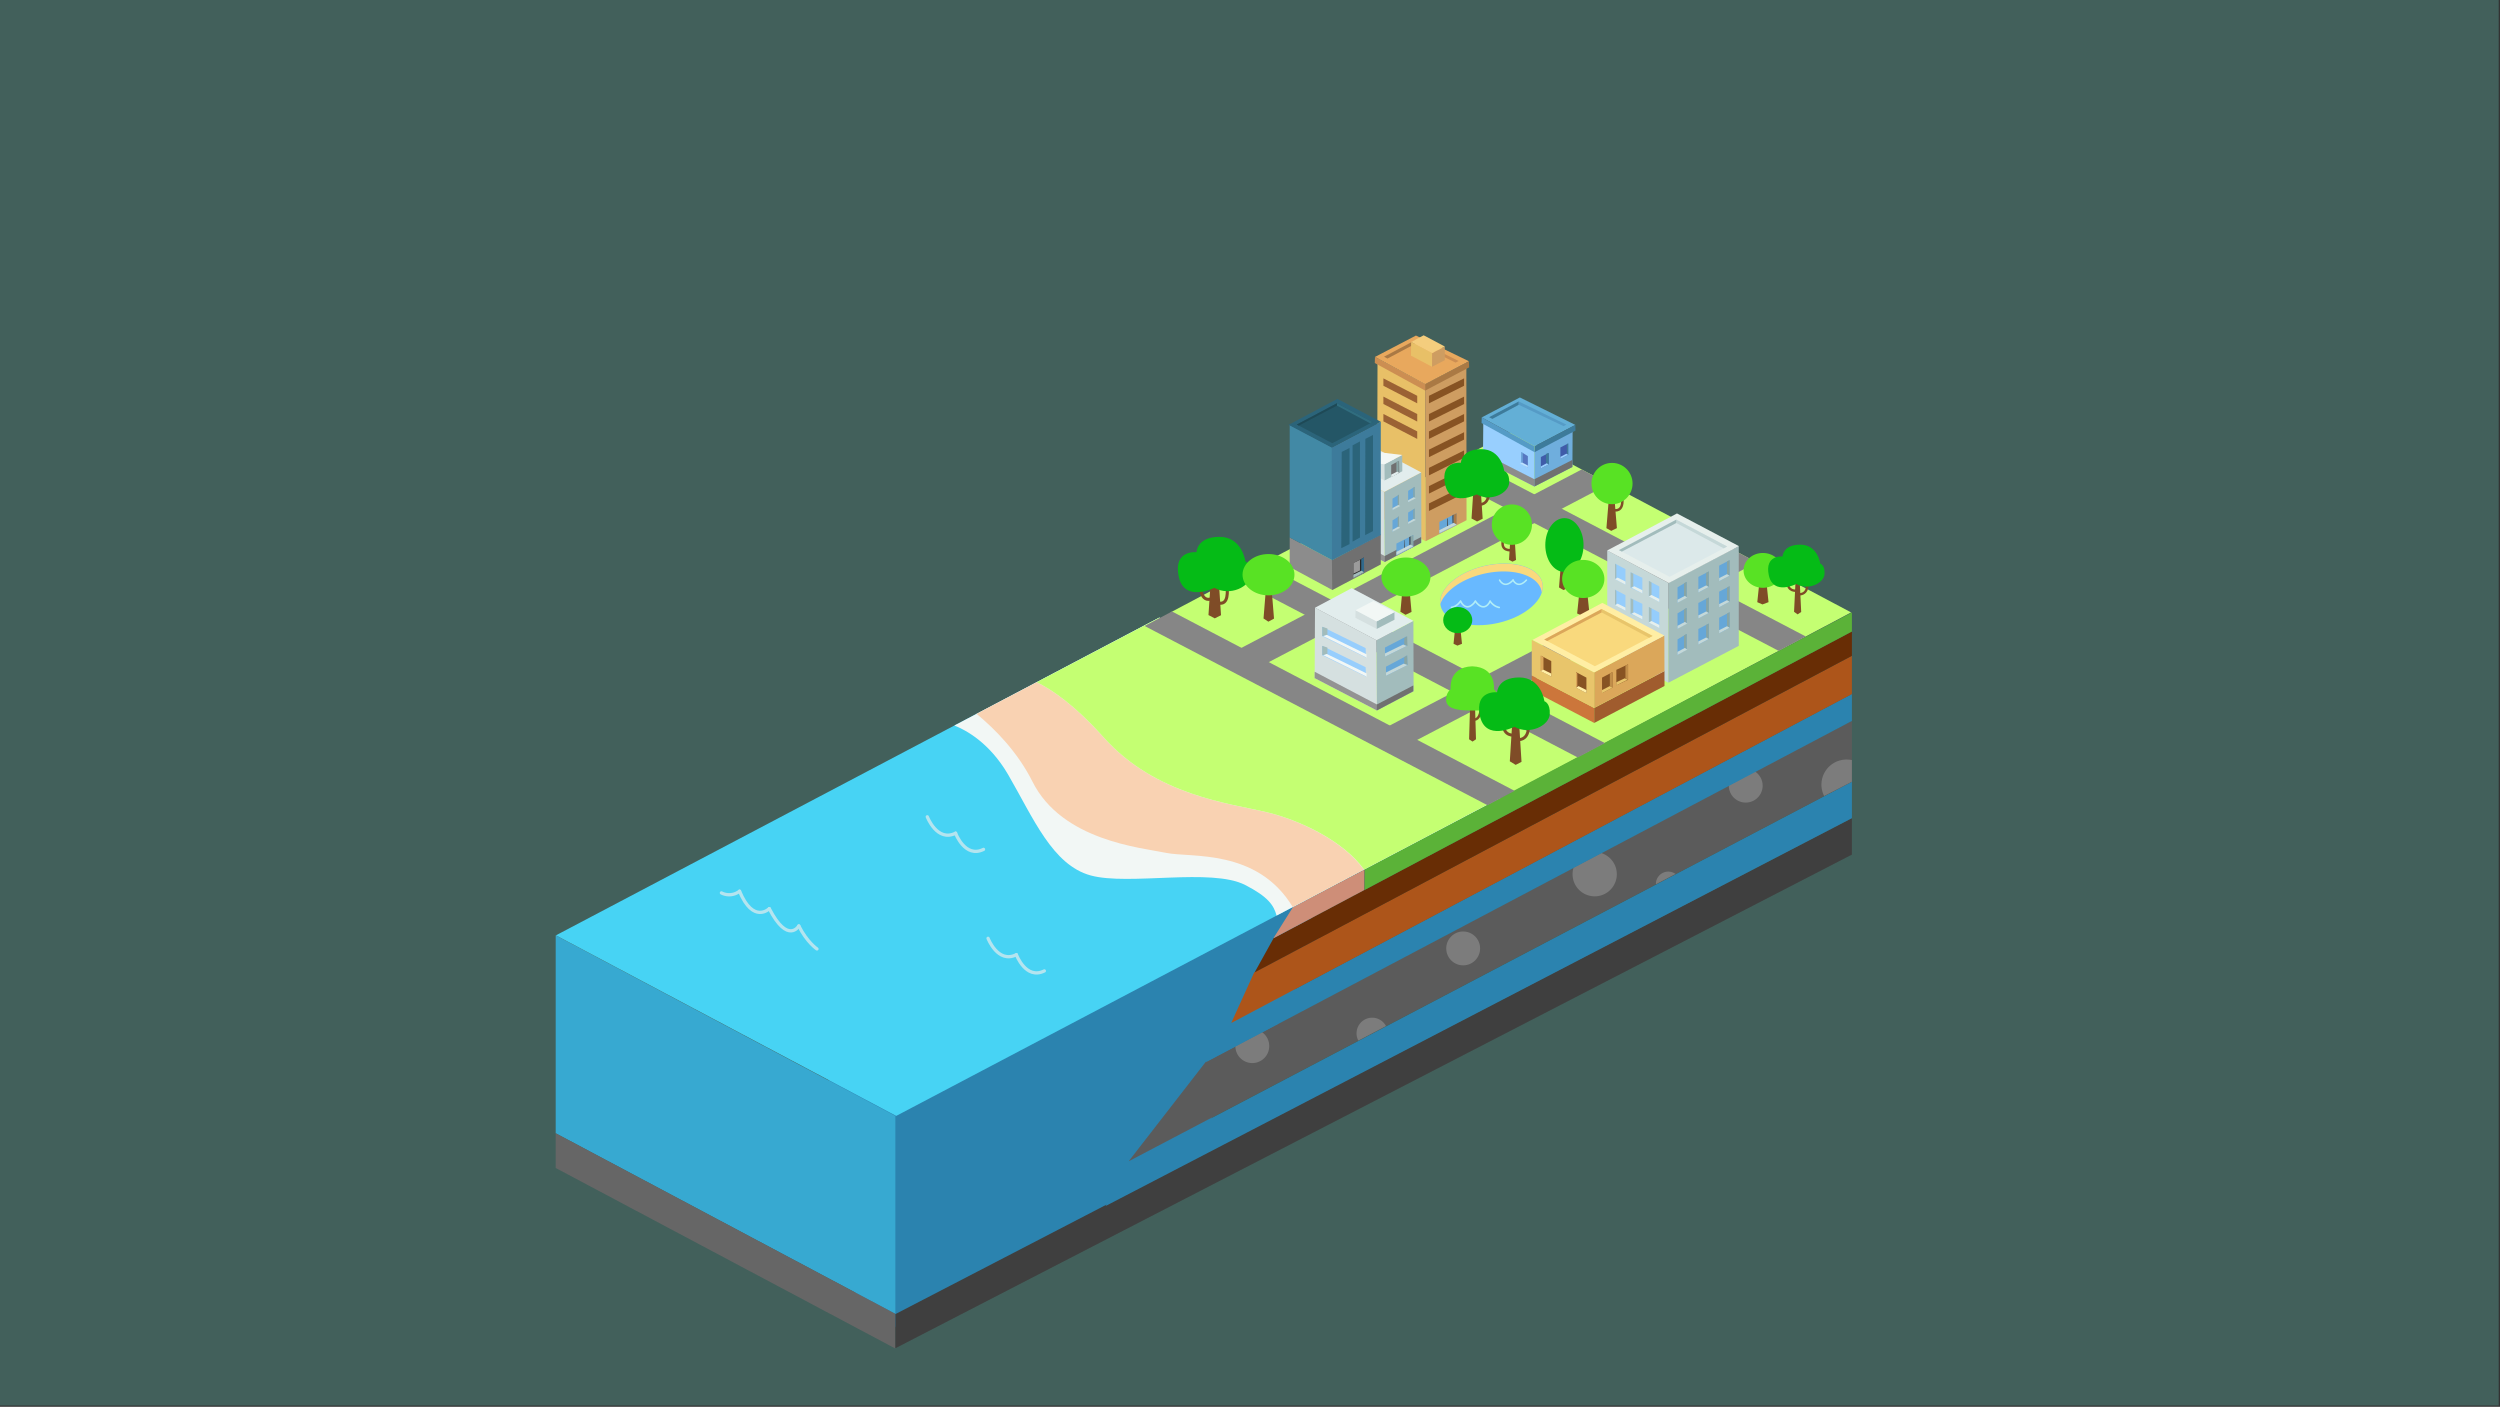 <?xml version="1.0" encoding="UTF-8" standalone="no"?>
<svg
   xmlns:dc="http://purl.org/dc/elements/1.1/"
   xmlns:cc="http://creativecommons.org/ns#"
   xmlns:rdf="http://www.w3.org/1999/02/22-rdf-syntax-ns#"
   xmlns:svg="http://www.w3.org/2000/svg"
   xmlns="http://www.w3.org/2000/svg"
   id="svg883"
   version="1.1"
   viewBox="0 0 1921 1081">
  <rect x="0" y="0" width="1921" height="1081" fill="#333333" stroke="none"/>
  <defs
     id="defs887" />
  <g
     id="BG">
    <rect
       style="fill:#42605b"
       y="0"
       x="0"
       id="rect5"
       width="1920"
       height="1080" />
  </g>
  <g
     id="Elastopave">
    <g
       id="Land">
      <polygon
         style="fill:#c4ff72"
         id="Grass"
         points="1160.91,331.83 1422.39,470.58 1160.91,609.32 899.43,470.58 " />
      <path
         style="fill:#2b83af"
         d="m 991.49,666.68 c 4.67,2 22,54 22,54 L 964.8,823.44 868.75,924.83 760,987.53 l -70.71,32.68 -26.68,-13.34 c 0,0 -24.61,-61.37 -20.61,-60.7 4,0.67 -8.67,-140.08 -5.34,-138.08"
         id="path8" />
      <polygon
         style="fill:#94ed5a"
         id="L_Dark_Green"
         data-name="L Dark Green"
         points="900,470.58 1092,572.63 1092,587.31 900,485.25 " />
      <polygon
         style="fill:#a56b32"
         id="L_Dark_Brown"
         data-name="L Dark Brown"
         points="900,485.25 1092,587.31 1092,605.98 900,503.93 " />
      <polygon
         style="fill:#37a9d1"
         id="L_Dark_Brown-2"
         data-name="L Dark Brown"
         points="427,718.71 688,857.46 688,1009.54 427,870.8 " />
      <polygon
         style="fill:#666666"
         id="L_Dark_Brown-3"
         data-name="L Dark Brown"
         points="427,870.8 688,1009.54 688,1036.22 427,897.48 " />
      <polygon
         style="fill:#da7929"
         id="L_Light_Brown"
         data-name="L Light Brown"
         points="900,503.93 1092,605.98 1092,644 900,541.95 " />
      <polygon
         style="fill:#3f3f3f"
         id="Dark_Grey"
         data-name="Dark Grey"
         points="1423,656.68 1423,628.66 688,1009.76 688,1036 " />
      <polygon
         style="fill:#2b83af"
         id="Bottom_Water"
         data-name="Bottom Water"
         points="1423,628.66 1423,600.65 867.86,892.3 849.5,926.71 " />
      <path
         style="fill:#5b5b5b"
         id="Grey"
         d="m 1423,554 v 46.69 l -21.32,11 -114.08,59.86 -15.15,7.92 -207.45,108.95 -21.27,11.17 -176.49,92.75 59.2,-76.34 22.78,-12 20.5,-10.83 239.41,-126.48 21.14,-11.17 98.13,-52 v 0 l 20,-11 0.22,-0.44 v 0 z" />
      <g
         id="Pebble">
        <circle
           style="fill:#7c7c7c"
           cx="1124.3"
           cy="728.77"
           r="13.01"
           id="circle18" />
        <path
           style="fill:#7c7c7c"
           d="m 1065,788.42 -21.25,11.17 A 12.003,12.003 0 1 1 1065,788.42 Z"
           id="path20" />
        <path
           style="fill:#7c7c7c"
           d="m 975.27,803.78 a 13,13 0 0 1 -26,0.17 l 20.5,-10.83 a 13,13 0 0 1 5.5,10.66 z"
           id="path22" />
        <path
           style="fill:#7c7c7c"
           d="m 1354.42,603.7 a 13,13 0 0 1 -26,0 c 0,-0.07 0,-0.15 0,-0.23 l 20,-10.71 a 13,13 0 0 1 6,10.94 z"
           id="path24" />
        <path
           style="fill:#7c7c7c"
           d="m 1287.46,671.55 -15.08,7.92 c 0,-0.07 0,-0.15 0,-0.22 a 9.51,9.51 0 0 1 15.08,-7.7 z"
           id="path26" />
        <path
           style="fill:#7c7c7c"
           d="m 1423,584 v 16.64 l -21.32,11 a 19.28,19.28 0 0 1 17.65,-28 32.5,32.5 0 0 1 3.67,0.36 z"
           id="path28" />
        <path
           style="fill:#7c7c7c"
           d="m 1242.36,671.74 a 17,17 0 0 1 -34,0 16.8,16.8 0 0 1 0.79,-5.11 l 21.14,-11.17 a 17,17 0 0 1 12.07,16.28 z"
           id="path30" />
      </g>
      <polygon
         style="fill:#2b83af"
         id="Top_Water"
         data-name="Top Water"
         points="926.53,816.21 1423,553.96 1423,533.28 1161.88,671.67 945.75,786.25 " />
      <polygon
         style="fill:#ad551a"
         id="Lighter_Soil"
         data-name="Lighter Soil"
         points="946.06,786.08 1423,533.28 1423,503.93 1161.88,642.32 963.73,747.17 " />
      <polygon
         style="fill:#682d05"
         id="Dark_Soil"
         data-name="Dark Soil"
         points="964.04,747.23 1423,503.93 1423,485.25 978.62,720.93 " />
      <polygon
         style="fill:#5bb238"
         id="R_Dark_Green"
         data-name="R Dark Green"
         points="1423,470.58 1048.64,668.02 1048.47,683.89 1423,485.25 " />
      <polygon
         style="fill:#ce8e78"
         id="Dark_Sand"
         data-name="Dark Sand"
         points="1048.37,668.22 993.5,697.05 978.48,720.97 1048.26,683.91 " />
      <polygon
         style="fill:#47d3f4"
         id="Sea"
         points="890.76,474.58 1152.24,613.32 688.65,857.46 427.17,718.71 " />
      <path
         style="fill:#f2f7f5"
         id="White_Wave"
         data-name="White Wave"
         d="m 774.7,595.31 c 19.34,33.35 34,69.37 63.37,77.38 29.37,8.01 92.72,-6 118.73,7.34 17.49,9 22,15.52 24.12,23.52 L 1152.25,613.33 890.76,474.58 733.33,557.49 c 8.49,3.32 26.96,12.98 41.37,37.82 z" />
      <path
         style="fill:#f9d2b2"
         id="Sand"
         d="m 1048,668.23 v 0 L 993.38,697 c -27.29,-45.24 -78.43,-37.75 -97.27,-41.64 -19.34,-4 -80,-9.34 -102.73,-54.7 -11.38,-22.75 -28.63,-40.3 -43,-52.14 l 46.16,-24.31 c 10.91,5.23 28.59,16.82 51.53,42.43 40,44.69 96.74,50.69 124.75,57.36 25.4,6 59.18,21.94 75.18,44.23 z" />
      <path
         style="fill:#c4ff72"
         id="Grass-2"
         data-name="Grass"
         d="m 890.82,474.58 -94.27,49.62 c 10.91,5.23 28.59,16.82 51.53,42.43 40,44.69 96.83,50.69 124.84,57.36 25.39,6 59.25,21.95 75.26,44.24 l 104.17,-54.91 z" />
      <g
         id="Wave">
        <g
           id="B_L_Ripple"
           data-name="B L Ripple">
          <path
             style="fill:none;stroke:#b4e4ef;stroke-width:2.53;stroke-linecap:round;stroke-miterlimit:10"
             d="m 627.74,729.17 c 0,0 -7.65,-5.16 -13.93,-17.65"
             stroke-miterlimit="10"
             id="path42" />
          <path
             style="fill:none;stroke:#b4e4ef;stroke-width:2.53;stroke-linecap:round;stroke-miterlimit:10"
             d="m 613.81,711.52 c 0,0 -8.36,14.41 -22.69,-13.31"
             stroke-miterlimit="10"
             id="path44" />
          <path
             style="fill:none;stroke:#b4e4ef;stroke-width:2.53;stroke-linecap:round;stroke-miterlimit:10"
             d="m 591.12,698.22 c 0,0 -12.2,12.09 -22.85,-13.4"
             stroke-miterlimit="10"
             id="path46" />
          <path
             style="fill:none;stroke:#b4e4ef;stroke-width:2.53;stroke-linecap:round;stroke-miterlimit:10"
             d="m 568.27,684.81 a 13.14,13.14 0 0 1 -13.93,1.3"
             stroke-miterlimit="10"
             id="path48" />
        </g>
        <g
           id="M_Ripple"
           data-name="M Ripple">
          <path
             style="fill:none;stroke:#b4e4ef;stroke-width:2.53;stroke-linecap:round;stroke-miterlimit:10"
             d="m 712.53,627.62 c 0,0 7.52,19.69 21.74,12.6"
             stroke-miterlimit="10"
             id="path51" />
          <path
             style="fill:none;stroke:#b4e4ef;stroke-width:2.53;stroke-linecap:round;stroke-miterlimit:10"
             d="m 734.27,640.22 c 0,0 7.25,19.53 21.47,12.44"
             stroke-miterlimit="10"
             id="path53" />
        </g>
        <g
           id="M_Ripple-2"
           data-name="M Ripple">
          <path
             style="fill:none;stroke:#b4e4ef;stroke-width:2.53;stroke-linecap:round;stroke-miterlimit:10"
             d="m 759.22,721 c 0,0 7.52,19.69 21.74,12.6"
             stroke-miterlimit="10"
             id="path56" />
          <path
             style="fill:none;stroke:#b4e4ef;stroke-width:2.53;stroke-linecap:round;stroke-miterlimit:10"
             d="m 781,733.6 c 0,0 7.25,19.53 21.47,12.44"
             stroke-miterlimit="10"
             id="path58" />
        </g>
      </g>
    </g>
    <g
       id="Road">
      <polygon
         style="fill:#868686"
         id="Road_4"
         data-name="Road 4"
         points="1124.32,351.25 1103.29,362.41 1366.71,500.12 1387.55,489.06 " />
      <polygon
         style="fill:#868686"
         id="Road_3"
         data-name="Road 3"
         points="969.93,433.17 948.9,444.33 1212.33,582.04 1233.16,570.98 " />
      <polygon
         style="fill:#868686"
         id="Road_3-2"
         data-name="Road 3"
         points="900.56,469.85 879.53,481.01 1142.96,618.72 1163.79,607.67 " />
      <polygon
         style="fill:#868686"
         id="Road_2"
         data-name="Road 2"
         points="952.32,498.64 1215.37,360.73 1236.4,371.89 973.16,509.69 " />
      <polygon
         style="fill:#868686"
         id="Road_1"
         data-name="Road 1"
         points="1328.94,420.99 1065.53,558.7 1065.65,558.77 1086.48,569.82 1349.97,432.15 " />
    </g>
    <g
       id="Trees">
      <g
         id="_2"
         data-name="2">
        <polygon
           style="fill:#7f4c27"
           id="Trunk"
           points="1197.95,451.39 1199.44,433 1203.82,433 1205.32,451.41 1201.35,453.4 " />
        <ellipse
           style="fill:#05bb16"
           id="Leaf"
           cx="1202.1"
           cy="418.81"
           rx="14.69"
           ry="20.69" />
      </g>
      <g
         id="_2-2"
         data-name="2">
        <polygon
           style="fill:#7f4c27"
           id="Trunk-2"
           data-name="Trunk"
           points="1211.88,471.39 1213.8,453 1219.41,453 1221.33,471.41 1216.24,473.4 " />
        <ellipse
           style="fill:#58e224"
           id="Leaf-2"
           data-name="Leaf"
           cx="1216.57"
           cy="444.88"
           rx="16.24"
           ry="14.64" />
      </g>
    </g>
    <g
       id="Building_1"
       data-name="Building 1">
      <polygon
         style="fill:#c5d8d8"
         id="L_Wall"
         data-name="L Wall"
         points="1282,524.68 1282,447.98 1235,422.99 1235,499.7 " />
      <polygon
         style="fill:#a2bcbc"
         id="R_Wall"
         data-name="R Wall"
         points="1282,524.61 1336.07,496.28 1336.07,419.66 1282,447.9 " />
      <polygon
         style="fill:#e6efec"
         id="Ceiling_Border"
         data-name="Ceiling Border"
         points="1288.59,394.53 1336.22,419.66 1282.31,447.98 1234.95,422.99 " />
      <polygon
         style="fill:#dce9ea"
         id="Ceiling"
         points="1288.06,399.29 1327.22,419.94 1282.9,443.22 1243.96,422.69 " />
      <polygon
         style="fill:#c5d8d8"
         id="R_Border_Side"
         data-name="R Border Side"
         points="1288.06,399.29 1327.22,419.94 1324.52,421.36 1288.05,401.9 " />
      <polygon
         style="fill:#a2bcbc"
         id="L_Border_Side"
         data-name="L Border Side"
         points="1288.06,399.29 1288.05,401.9 1246.21,423.88 1243.96,422.69 " />
      <g
         id="L_Windows_2"
         data-name="L Windows 2">
        <g
           id="Window_1"
           data-name="Window 1">
          <polygon
             style="fill:#95cdfc"
             points="1249,469.24 1249,457.31 1241,453.09 1241,465.02 "
             id="polygon82" />
          <polygon
             style="fill:#a2bcbc"
             points="1242,463.84 1241,465.02 1241,453.09 1242,454.15 "
             id="polygon84" />
          <polyline
             style="fill:#e6efec"
             points="1240.96 465.02 1242.98 463.84 1249 466.86 1249 469.24 1240.98 465.02"
             id="polyline86" />
        </g>
        <g
           id="Window_2"
           data-name="Window 2">
          <polygon
             style="fill:#95cdfc"
             points="1262,475.9 1262,463.98 1253,459.76 1253,471.69 "
             id="polygon89" />
          <polygon
             style="fill:#a2bcbc"
             points="1255,470.51 1253,471.69 1253,459.76 1255,460.82 "
             id="polygon91" />
          <polyline
             style="fill:#e6efec"
             points="1253.63 471.69 1255.81 470.51 1262 473.54 1262 475.91 1253.81 471.69"
             id="polyline93" />
        </g>
        <g
           id="Window_3"
           data-name="Window 3">
          <polygon
             style="fill:#95cdfc"
             points="1275,482.58 1275,470.65 1267,466.44 1267,478.36 "
             id="polygon96" />
          <polygon
             style="fill:#a2bcbc"
             points="1269,477.18 1267,478.36 1267,466.44 1269,467.49 "
             id="polygon98" />
          <polyline
             style="fill:#e6efec"
             points="1266.97 478.36 1268.98 477.19 1275 480.2 1275 482.58 1266.98 478.36"
             id="polyline100" />
        </g>
      </g>
      <g
         id="L_Windows_1"
         data-name="L Windows 1">
        <g
           id="Window_1-2"
           data-name="Window 1">
          <polygon
             style="fill:#95cdfc"
             points="1249,449.23 1249,437.3 1241,433.08 1241,445.01 "
             id="polygon104" />
          <polygon
             style="fill:#a2bcbc"
             points="1242,443.83 1241,445.01 1241,433.08 1242,434.14 "
             id="polygon106" />
          <polyline
             style="fill:#e6efec"
             points="1240.96 445.01 1242.98 443.83 1249 446.85 1249 449.23 1240.98 445.01"
             id="polyline108" />
        </g>
        <g
           id="Window_2-2"
           data-name="Window 2">
          <polygon
             style="fill:#95cdfc"
             points="1262,455.89 1262,443.97 1253,439.75 1253,451.68 "
             id="polygon111" />
          <polygon
             style="fill:#a2bcbc"
             points="1255,450.5 1253,451.68 1253,439.75 1255,440.81 "
             id="polygon113" />
          <polyline
             style="fill:#e6efec"
             points="1253.63 451.68 1255.81 450.5 1262 453.52 1262 455.9 1253.81 451.68"
             id="polyline115" />
        </g>
        <g
           id="Window_3-2"
           data-name="Window 3">
          <polygon
             style="fill:#95cdfc"
             points="1275,462.56 1275,450.64 1267,446.43 1267,458.35 "
             id="polygon118" />
          <polygon
             style="fill:#a2bcbc"
             points="1269,457.17 1267,458.35 1267,446.43 1269,447.48 "
             id="polygon120" />
          <polyline
             style="fill:#e6efec"
             points="1266.97 458.35 1268.98 457.17 1275 460.19 1275 462.57 1266.98 458.35"
             id="polyline122" />
        </g>
      </g>
      <g
         id="R_Windows_3"
         data-name="R Windows 3">
        <g
           id="Window_1-3"
           data-name="Window 1">
          <polygon
             style="fill:#66a7d8"
             points="1321,486.58 1321,474.66 1329,470.44 1329,482.36 "
             id="polygon126" />
          <polygon
             style="fill:#88a5a4"
             points="1327,481.19 1329,482.36 1329,470.44 1327,471.49 "
             id="polygon128" />
          <polyline
             style="fill:#c5d8d8"
             points="1329.01 482.36 1327.01 481.19 1321 484.21 1321 486.58 1329.01 482.36"
             id="polyline130" />
        </g>
        <g
           id="Window_2-3"
           data-name="Window 2">
          <polygon
             style="fill:#66a7d8"
             points="1305,495.25 1305,483.33 1313,479.11 1313,491.03 "
             id="polygon133" />
          <polygon
             style="fill:#88a5a4"
             points="1311,489.86 1313,491.03 1313,479.11 1311,480.16 "
             id="polygon135" />
          <polyline
             style="fill:#c5d8d8"
             points="1313 491.03 1311 489.86 1305 492.88 1305 495.25 1313 491.03"
             id="polyline137" />
        </g>
        <g
           id="Window_3-3"
           data-name="Window 3">
          <polygon
             style="fill:#66a7d8"
             points="1289,503.25 1289,491.33 1296,487.11 1296,499.04 "
             id="polygon140" />
          <polygon
             style="fill:#88a5a4"
             points="1294,497.86 1296,499.04 1296,487.11 1294,488.17 "
             id="polygon142" />
          <polyline
             style="fill:#c5d8d8"
             points="1296.32 499.04 1294.66 497.86 1289 500.88 1289 503.26 1296.66 499.04"
             id="polyline144" />
        </g>
      </g>
      <g
         id="R_Windows_2"
         data-name="R Windows 2">
        <g
           id="Window_1-4"
           data-name="Window 1">
          <polygon
             style="fill:#66a7d8"
             points="1321,466.57 1321,454.65 1329,450.43 1329,462.35 "
             id="polygon148" />
          <polygon
             style="fill:#88a5a4"
             points="1327,461.18 1329,462.35 1329,450.43 1327,451.48 "
             id="polygon150" />
          <polyline
             style="fill:#c5d8d8"
             points="1329.01 462.35 1327.01 461.18 1321 464.2 1321 466.57 1329.01 462.35"
             id="polyline152" />
        </g>
        <g
           id="Window_2-4"
           data-name="Window 2">
          <polygon
             style="fill:#66a7d8"
             points="1305,475.24 1305,463.32 1313,459.1 1313,471.02 "
             id="polygon155" />
          <polygon
             style="fill:#88a5a4"
             points="1311,469.85 1313,471.02 1313,459.1 1311,460.15 "
             id="polygon157" />
          <polyline
             style="fill:#c5d8d8"
             points="1313 471.02 1311 469.85 1305 472.87 1305 475.24 1313 471.02"
             id="polyline159" />
        </g>
        <g
           id="Window_3-4"
           data-name="Window 3">
          <polygon
             style="fill:#66a7d8"
             points="1289,483.24 1289,471.32 1296,467.1 1296,479.02 "
             id="polygon162" />
          <polygon
             style="fill:#88a5a4"
             points="1294,477.85 1296,479.02 1296,467.1 1294,468.16 "
             id="polygon164" />
          <polyline
             style="fill:#c5d8d8"
             points="1296.32 479.03 1294.66 477.85 1289 480.87 1289 483.25 1296.66 479.02"
             id="polyline166" />
        </g>
      </g>
      <g
         id="R_Windows_1"
         data-name="R Windows 1">
        <g
           id="Window_1-5"
           data-name="Window 1">
          <polygon
             style="fill:#66a7d8"
             points="1321,446.56 1321,434.63 1329,430.42 1329,442.34 "
             id="polygon170" />
          <polygon
             style="fill:#88a5a4"
             points="1327,441.16 1329,442.34 1329,430.42 1327,431.47 "
             id="polygon172" />
          <polyline
             style="fill:#c5d8d8"
             points="1329.01 442.34 1327.01 441.17 1321 444.19 1321 446.56 1329.01 442.34"
             id="polyline174" />
        </g>
        <g
           id="Window_2-5"
           data-name="Window 2">
          <polygon
             style="fill:#66a7d8"
             points="1305,455.23 1305,443.31 1313,439.09 1313,451.01 "
             id="polygon177" />
          <polygon
             style="fill:#88a5a4"
             points="1311,449.83 1313,451.01 1313,439.09 1311,440.14 "
             id="polygon179" />
          <polyline
             style="fill:#c5d8d8"
             points="1313 451.01 1311 449.84 1305 452.86 1305 455.23 1313 451.01"
             id="polyline181" />
        </g>
        <g
           id="Window_3-5"
           data-name="Window 3">
          <polygon
             style="fill:#66a7d8"
             points="1289,463.23 1289,451.31 1296,447.09 1296,459.01 "
             id="polygon184" />
          <polygon
             style="fill:#88a5a4"
             points="1294,457.84 1296,459.01 1296,447.09 1294,448.15 "
             id="polygon186" />
          <polyline
             style="fill:#c5d8d8"
             points="1296.32 459.02 1294.66 457.84 1289 460.86 1289 463.24 1296.66 459.01"
             id="polyline188" />
        </g>
      </g>
    </g>
    <g
       id="Building_2"
       data-name="Building 2">
      <polygon
         style="fill:#cc763b"
         id="L_Wall_Pattern"
         data-name="L Wall Pattern"
         points="1177,519.05 1225,544.03 1225,555.51 1177,530.39 " />
      <polygon
         style="fill:#e8c56b"
         id="L_Wall-2"
         data-name="L Wall"
         points="1225,544.03 1225,516.68 1177,491.7 1177,519.05 " />
      <polyline
         style="fill:#a05c2e"
         id="R_Wall_Pattern"
         data-name="R Wall Pattern"
         points="1225 544 1225 555.51 1279 527.11 1278.98 515.65" />
      <polygon
         style="fill:#dba75a"
         id="R_Wall-2"
         data-name="R Wall"
         points="1225,543.95 1278.98,515.62 1278.88,488.36 1225,516.6 " />
      <polygon
         style="fill:#ffeea4"
         id="Ceiling_Border-2"
         data-name="Ceiling Border"
         points="1231.23,463.24 1278.86,488.36 1224.95,516.68 1177.59,491.7 " />
      <polygon
         style="fill:#f9d97d"
         id="Ceiling-2"
         data-name="Ceiling"
         points="1230.69,467.99 1269.85,488.65 1225.53,511.93 1186.59,491.39 " />
      <polygon
         style="fill:#e8c56b"
         id="R_Border_Side-2"
         data-name="R Border Side"
         points="1230.69,467.99 1269.85,488.65 1267.15,490.06 1230.68,470.61 " />
      <polygon
         style="fill:#dba75a"
         id="L_Border_Side-2"
         data-name="L Border Side"
         points="1230.69,467.99 1230.68,470.61 1188.85,492.58 1186.59,491.39 " />
      <g
         id="Windows">
        <g
           id="Window_1-6"
           data-name="Window 1">
          <polygon
             style="fill:#875323"
             points="1192,519.93 1192,508.01 1184,503.79 1184,515.71 "
             id="polygon201" />
          <polygon
             style="fill:#dba75a"
             points="1186,514.54 1184,515.71 1184,503.79 1186,504.85 "
             id="polygon203" />
          <polyline
             style="fill:#ffeea4"
             points="1183.59 515.72 1185.8 514.54 1192 517.56 1192 519.93 1183.8 515.71"
             id="polyline205" />
        </g>
        <g
           id="Window_2-6"
           data-name="Window 2">
          <polygon
             style="fill:#875323"
             points="1219,532.6 1219,520.68 1211,516.46 1211,528.38 "
             id="polygon208" />
          <polygon
             style="fill:#dba75a"
             points="1212,527.21 1211,528.38 1211,516.46 1212,517.52 "
             id="polygon210" />
          <polyline
             style="fill:#ffeea4"
             points="1210.94 528.39 1212.97 527.21 1219 530.23 1219 532.61 1210.97 528.38"
             id="polyline212" />
        </g>
        <g
           id="Window_3-6"
           data-name="Window 3">
          <polygon
             style="fill:#875323"
             points="1231,532.6 1231,520.68 1239,516.46 1239,528.38 "
             id="polygon215" />
          <polygon
             style="fill:#c18e49"
             points="1237,527.21 1239,528.38 1239,516.46 1237,517.52 "
             id="polygon217" />
          <polyline
             style="fill:#e8c56b"
             points="1238.96 528.39 1236.98 527.21 1231 530.23 1231 532.61 1238.98 528.38"
             id="polyline219" />
        </g>
        <g
           id="Window_4"
           data-name="Window 4">
          <polygon
             style="fill:#875323"
             points="1242,526.6 1242,514.68 1251,510.46 1251,522.38 "
             id="polygon222" />
          <polygon
             style="fill:#c18e49"
             points="1249,521.21 1251,522.38 1251,510.46 1249,511.51 "
             id="polygon224" />
          <polyline
             style="fill:#e8c56b"
             points="1250.96 522.38 1248.48 521.21 1242 524.23 1242 526.61 1250.48 522.38"
             id="polyline226" />
        </g>
      </g>
    </g>
    <g
       id="Building_3"
       data-name="Building 3">
      <polygon
         style="fill:#d5e0e0"
         id="L_Wall-3"
         data-name="L Wall"
         points="1058.07,545.95 1057.72,492.01 1010.46,466.96 1010.16,521.05 " />
      <polygon
         style="fill:#a2bcbc"
         id="R_Wall-3"
         data-name="R Wall"
         points="1058.07,545.95 1086.21,531.15 1086.06,477.05 1057.72,492.01 " />
      <polygon
         style="fill:#939393"
         id="L_Wall_Pattern-2"
         data-name="L Wall Pattern"
         points="1058.07,545.95 1058.04,541.33 1010.19,516.17 1010.16,521.05 " />
      <polygon
         style="fill:#707070"
         id="R_Wall_Pattern-2"
         data-name="R Wall Pattern"
         points="1057.92,545.95 1086,531.15 1086,526.69 1057.94,541.33 " />
      <polygon
         style="fill:#e2eded"
         id="Ceiling-3"
         data-name="Ceiling"
         points="1038.65,451.93 1086.06,477.05 1057.72,492.01 1010.46,466.96 " />
      <g
         id="L_Window_2"
         data-name="L Window 2">
        <polygon
           style="fill:#97cefd"
           id="Window"
           points="1049.65,519.93 1049.35,512.68 1016,496.28 1016,503.48 " />
        <polygon
           style="fill:#a2bcbc"
           id="Shadow"
           points="1016,503.48 1020,502.51 1020,497.6 1016,496.28 " />
        <polygon
           style="fill:#f2f7f5"
           id="Highlight"
           points="1050.07,519.93 1016.83,503.48 1019.5,502.51 1050.04,517.42 " />
      </g>
      <g
         id="L_Window_1"
         data-name="L Window 1">
        <polygon
           style="fill:#97cefd"
           id="Window-2"
           data-name="Window"
           points="1049.65,505.26 1049.35,498 1016,481.61 1016,488.81 " />
        <polygon
           style="fill:#a2bcbc"
           id="Shadow-2"
           data-name="Shadow"
           points="1016,488.81 1020,487.83 1020,482.93 1016,481.61 " />
        <polygon
           style="fill:#f2f7f5"
           id="Highlight-2"
           data-name="Highlight"
           points="1050.07,505.26 1016.83,488.81 1019.5,487.83 1050.04,502.75 " />
      </g>
      <g
         id="R_Window_2"
         data-name="R Window 2">
        <polygon
           style="fill:#66a7d8"
           id="Window-3"
           data-name="Window"
           points="1065,519.27 1065,512.29 1081.24,503.62 1081.46,511.01 " />
        <polygon
           style="fill:#88a5a4"
           id="Shadow-3"
           data-name="Shadow"
           points="1081.5,511.01 1079,509.94 1079,504.98 1081.27,503.62 " />
        <polygon
           style="fill:#c5d8d8"
           id="Highlight-3"
           data-name="Highlight"
           points="1065,519.27 1081.5,511.01 1078.6,509.94 1065,516.76 " />
      </g>
      <g
         id="R_Window_1"
         data-name="R Window 1">
        <polygon
           style="fill:#66a7d8"
           id="Window-4"
           data-name="Window"
           points="1064.25,504.59 1064.19,497.58 1080.87,488.94 1080.9,496.34 " />
        <polygon
           style="fill:#88a5a4"
           id="Shadow-4"
           data-name="Shadow"
           points="1081.5,496.34 1079,495.26 1079,490.3 1081.27,488.94 " />
        <polygon
           style="fill:#c5d8d8"
           id="Highlight-4"
           data-name="Highlight"
           points="1064.25,504.59 1080.9,496.34 1078.2,495.26 1064.23,502.09 " />
      </g>
      <g
         id="Roof">
        <polygon
           style="fill:#d5e0e0"
           id="L_Wall-4"
           data-name="L Wall"
           points="1057.9,483.25 1057.78,477.47 1041.62,468.9 1041.51,474.73 " />
        <polygon
           style="fill:#a2bcbc"
           id="R_Wall-4"
           data-name="R Wall"
           points="1057.9,483.25 1071.53,476.18 1071.48,470.35 1057.78,477.47 " />
        <polygon
           style="fill:#f2f7f5"
           id="Ceiling-4"
           data-name="Ceiling"
           points="1055.26,461.76 1071.48,470.35 1057.78,477.47 1041.62,468.9 " />
      </g>
    </g>
    <g
       id="Building_4"
       data-name="Building 4">
      <polygon
         style="fill:#98cffe"
         id="L_Wall-5"
         data-name="L Wall"
         points="1179,373.86 1179,346.26 1139.76,325.23 1139.5,352.97 " />
      <polygon
         style="fill:#6faedd"
         id="R_Wall-5"
         data-name="R Wall"
         points="1179,373.86 1208.24,358.83 1208.41,330.92 1179,346.26 " />
      <polygon
         style="fill:#707070"
         id="R_Wall-6"
         data-name="R Wall"
         points="1179,373.86 1208.24,358.83 1208.26,353.36 1179,368.24 " />
      <polygon
         style="fill:#8c8c8c"
         id="R_Wall-7"
         data-name="R Wall"
         points="1179,373.86 1139.56,353.62 1139.56,348.23 1179,368.24 " />
      <g
         id="Ceiling-5"
         data-name="Ceiling">
        <polygon
           style="fill:#63afd6"
           id="Ceiling-6"
           data-name="Ceiling"
           points="1167.87,305.41 1210.48,326.5 1179.12,342.91 1138.56,320.73 " />
        <polygon
           style="fill:#63afd6"
           id="Ceiling-7"
           data-name="Ceiling"
           points="1167.58,311.05 1201.78,327.45 1178.63,339.16 1147.03,321.9 " />
        <polygon
           style="fill:#3d7b9b"
           id="R_Wall-8"
           data-name="R Wall"
           points="1179.13,347.48 1210.61,330.85 1210.48,326.5 1179.12,342.91 " />
        <polygon
           style="fill:#559bc6"
           id="R_Wall-9"
           data-name="R Wall"
           points="1179.13,347.48 1138.43,325.08 1138.56,320.73 1179.12,342.91 " />
        <polygon
           style="fill:#3d7b9b"
           points="1146.73,321.9 1144.23,320.56 1167,308.49 1167,311.05 "
           id="polygon265" />
        <polygon
           style="fill:#559bc6"
           points="1203.61,326.29 1167,308.49 1167,311.05 1201.49,327.45 "
           id="polygon267" />
      </g>
      <g
         id="Window_3-7"
         data-name="Window 3">
        <polygon
           style="fill:#5677c1"
           points="1174,359.28 1174,350.49 1169,347.38 1169,356.17 "
           id="polygon270" />
        <polygon
           style="fill:#6faedd"
           points="1170,355.3 1169,356.17 1169,347.38 1170,348.07 "
           id="polygon272" />
        <polyline
           style="fill:#bde3ff"
           points="1169.46 355.3 1174 357.72 1174 359.28 1168.06 356.17"
           id="polyline274" />
      </g>
      <g
         id="Window_2-7"
         data-name="Window 2">
        <polygon
           style="fill:#405ca9"
           points="1184,359.95 1184,351.16 1190,348.05 1190,356.84 "
           id="polygon277" />
        <polygon
           style="fill:#3d7b9b"
           points="1188,355.97 1190,356.84 1190,348.05 1188,348.74 "
           id="polygon279" />
        <polyline
           style="fill:#98cffe"
           points="1188.46 355.97 1184 358.39 1184 359.95 1189.9 356.84"
           id="polyline281" />
      </g>
      <g
         id="Window-5"
         data-name="Window">
        <polygon
           style="fill:#405ca9"
           points="1199,352.61 1199,343.82 1205,340.71 1205,349.5 "
           id="polygon284" />
        <polygon
           style="fill:#3d7b9b"
           points="1204,348.63 1205,349.5 1205,340.71 1204,341.4 "
           id="polygon286" />
        <polyline
           style="fill:#98cffe"
           points="1203.64 348.63 1199 351.05 1199 352.61 1204.99 349.5"
           id="polyline288" />
      </g>
    </g>
    <g
       id="Building_5"
       data-name="Building 5">
      <polygon
         style="fill:#e8c067"
         id="L_Wall-6"
         data-name="L Wall"
         points="1095.43,415.88 1095.07,295.23 1058.49,275.53 1058.19,396.31 " />
      <polygon
         style="fill:#ce9d61"
         id="R_Wall-10"
         data-name="R Wall"
         points="1095.43,415.88 1126.89,399.74 1126.75,278.94 1095.07,295.23 " />
      <g
         id="Ceiling-8"
         data-name="Ceiling">
        <polygon
           style="fill:#e8a85d"
           id="Ceiling-9"
           data-name="Ceiling"
           points="1088.01,257.82 1128.76,277.61 1095.07,295.23 1056.53,274.27 " />
        <polygon
           style="fill:#e8a85d"
           id="Ceiling-10"
           data-name="Ceiling"
           points="1088.34,261.18 1120.97,277.38 1094.55,291.2 1063.64,274.09 " />
        <polygon
           style="fill:#aa7944"
           id="R_Wall-11"
           data-name="R Wall"
           points="1095.09,300.14 1128.89,282.28 1128.76,277.61 1095.07,295.23 " />
        <polygon
           style="fill:#cc8e52"
           id="R_Wall-12"
           data-name="R Wall"
           points="1095.09,300.14 1056.38,278.94 1056.53,274.27 1095.07,295.23 " />
        <polygon
           style="fill:#aa7944"
           points="1066.13,275.53 1063.49,274.09 1088,261.13 1088,263.87 "
           id="polygon298" />
        <polygon
           style="fill:#cc8e52"
           points="1120.82,277.38 1088,261.13 1088,263.87 1118.49,278.62 "
           id="polygon300" />
      </g>
      <g
         id="R_Window"
         data-name="R Window">
        <polygon
           style="fill:#875323"
           id="Window-6"
           data-name="Window"
           points="1098,309.93 1098,304.14 1125,290.74 1125,296.43 " />
        <polygon
           style="fill:#875323"
           id="Window-7"
           data-name="Window"
           points="1098,323.94 1098,318.15 1125,304.75 1125,310.44 " />
        <polygon
           style="fill:#875323"
           id="Window-8"
           data-name="Window"
           points="1098,337.28 1098,331.49 1125,318.09 1125,323.77 " />
        <polygon
           style="fill:#875323"
           id="Window-9"
           data-name="Window"
           points="1098,351.29 1098,345.5 1125,332.1 1125,337.78 " />
        <polygon
           style="fill:#875323"
           id="Window-10"
           data-name="Window"
           points="1098,365.3 1098,359.5 1125,346.11 1125,351.79 " />
        <polygon
           style="fill:#875323"
           id="Window-11"
           data-name="Window"
           points="1098,379.3 1098,373.51 1125,360.11 1125,365.8 " />
        <polygon
           style="fill:#875323"
           id="Window-12"
           data-name="Window"
           points="1098,392.64 1098,386.85 1125,373.45 1125,379.14 " />
      </g>
      <g
         id="L_Window"
         data-name="L Window">
        <polygon
           style="fill:#9b6234"
           id="Window-13"
           data-name="Window"
           points="1089,309.93 1089,304.14 1063,290.74 1063,296.43 " />
        <polygon
           style="fill:#9b6234"
           id="Window-14"
           data-name="Window"
           points="1089,323.94 1089,318.15 1063,304.75 1063,310.44 " />
        <polygon
           style="fill:#9b6234"
           id="Window-15"
           data-name="Window"
           points="1089,337.28 1089,331.49 1063,318.09 1063,323.77 " />
      </g>
      <g
         id="Roof-2"
         data-name="Roof">
        <polygon
           style="fill:#e8c067"
           id="L_Wall-7"
           data-name="L Wall"
           points="1100.4,281.83 1100.47,271.36 1084.31,262.79 1084.2,273.29 " />
        <polygon
           style="fill:#ce9d61"
           id="R_Wall-13"
           data-name="R Wall"
           points="1100.4,281.83 1110.22,276.74 1110.17,266.24 1100.47,271.36 " />
        <polygon
           style="fill:#f4cd7d"
           id="Ceiling-11"
           data-name="Ceiling"
           points="1093.95,257.64 1110.17,266.24 1100.47,271.36 1084.31,262.79 " />
      </g>
      <g
         id="Door">
        <polygon
           style="fill:#66a7d8"
           points="1106,410 1106,401.01 1119.12,394.39 1118.98,403.46 "
           id="polygon319" />
        <polygon
           style="fill:#424242"
           id="Side_Bar"
           data-name="Side Bar"
           points="1116.13,402.4 1115.98,396.05 1117,395.44 1117,401.81 " />
        <polygon
           style="fill:#424242"
           id="Center_Bar"
           data-name="Center Bar"
           points="1112,404.94 1112,398.57 1112.45,398.22 1112.65,404.54 " />
        <polygon
           style="fill:#aa7944"
           id="Wall_Side"
           data-name="Wall Side"
           points="1117,401.81 1119.22,403.02 1119.28,394.39 1117,395.44 " />
        <polyline
           style="fill:#a2bcbc"
           id="Stair_Side"
           data-name="Stair Side"
           points="1119.2 403.46 1106 410 1106 409.58 1118.98 403.02" />
        <polyline
           style="fill:#c5d8d8"
           id="Stair_Top"
           data-name="Stair Top"
           points="1119.2 403.02 1106 409.58 1106 407.37 1116.89 401.81" />
      </g>
    </g>
    <g
       id="Building_6"
       data-name="Building 6">
      <polygon
         style="fill:#d5e0e0"
         id="L_Wall-8"
         data-name="L Wall"
         points="1064.08,431.89 1063.72,377.94 1016.46,352.9 1016.17,406.98 " />
      <polygon
         style="fill:#a2bcbc"
         id="R_Wall-14"
         data-name="R Wall"
         points="1064.08,431.89 1092.21,417.08 1092.07,362.99 1063.72,377.94 " />
      <polygon
         style="fill:#939393"
         id="L_Wall_Pattern-3"
         data-name="L Wall Pattern"
         points="1064.08,431.89 1064.05,427.27 1016.19,402.11 1016.17,406.98 " />
      <polygon
         style="fill:#707070"
         id="R_Wall_Pattern-3"
         data-name="R Wall Pattern"
         points="1063.92,431.89 1092,417.08 1092,412.62 1063.94,427.27 " />
      <g
         id="Door-2"
         data-name="Door">
        <polygon
           style="fill:#66a7d8"
           points="1073,426.91 1073,417.69 1085.94,411.07 1085.89,420.2 "
           id="polygon332" />
        <polygon
           style="fill:#424242"
           id="Side_Bar-2"
           data-name="Side Bar"
           points="1082.96,419.08 1082.89,412.72 1084,412.12 1084,418.49 " />
        <polygon
           style="fill:#424242"
           id="Center_Bar-2"
           data-name="Center Bar"
           points="1079,421.61 1079,415.25 1079.28,414.9 1079.56,421.21 " />
        <polygon
           style="fill:#88a5a4"
           id="Wall_Side-2"
           data-name="Wall Side"
           points="1084,418.48 1086,419.69 1086,411.07 1084,412.12 " />
        <polyline
           style="fill:#a2bcbc"
           id="Stair_Side-2"
           data-name="Stair Side"
           points="1086.02 420.2 1073 426.91 1073 426.39 1085.89 419.69" />
        <polyline
           style="fill:#c5d8d8"
           id="Stair_Top-2"
           data-name="Stair Top"
           points="1086.02 419.69 1073 426.39 1073 424.04 1083.81 418.49" />
      </g>
      <polygon
         style="fill:#e2eded"
         id="Ceiling-12"
         data-name="Ceiling"
         points="1044.65,337.86 1092.07,362.99 1063.72,377.94 1016.46,352.9 " />
      <g
         id="Roof-3"
         data-name="Roof">
        <polygon
           style="fill:#d5e0e0"
           id="L_Wall-9"
           data-name="L Wall"
           points="1063.91,369.19 1063.79,356.74 1047.62,354.84 1047.52,360.67 " />
        <polygon
           style="fill:#a2bcbc"
           id="R_Wall-15"
           data-name="R Wall"
           points="1063.91,369.19 1077.53,362.12 1077.48,349.62 1063.79,356.74 " />
        <polygon
           style="fill:#f2f7f5"
           id="Ceiling-13"
           data-name="Ceiling"
           points="1061.27,347.69 1077.48,349.62 1063.79,356.74 1047.62,354.84 " />
      </g>
      <g
         id="Roof_Door"
         data-name="Roof Door">
        <polygon
           style="fill:#707070"
           points="1069,366.6 1069,357.32 1075.04,354.06 1075.18,363.3 "
           id="polygon345" />
        <polygon
           style="fill:#88a5a4"
           points="1073,362.36 1074.7,363.38 1074.72,354.06 1073,354.82 "
           id="polygon347" />
        <polyline
           style="fill:#e2eded"
           points="1075.16 363.38 1069 366.89 1069 364.7 1073.63 362.36"
           id="polyline349" />
      </g>
      <g
         id="Windows_1"
         data-name="Windows 1">
        <g
           id="Window_1-7"
           data-name="Window 1">
          <polygon
             style="fill:#66a7d8"
             points="1070,391.96 1070,383.18 1075,380.06 1075,388.85 "
             id="polygon352" />
          <polygon
             style="fill:#88a5a4"
             points="1074,387.99 1075,388.85 1075,380.06 1074,380.76 "
             id="polygon354" />
          <polyline
             style="fill:#c5d8d8"
             points="1074.43 387.99 1070 390.41 1070 391.97 1075.88 388.85"
             id="polyline356" />
        </g>
        <g
           id="Window_2-8"
           data-name="Window 2">
          <polygon
             style="fill:#66a7d8"
             points="1082,385.96 1082,377.17 1087,374.06 1087,382.85 "
             id="polygon359" />
          <polygon
             style="fill:#88a5a4"
             points="1086,381.99 1087,382.85 1087,374.06 1086,374.75 "
             id="polygon361" />
          <polyline
             style="fill:#c5d8d8"
             points="1086.44 381.99 1082 384.4 1082 385.96 1087.89 382.85"
             id="polyline363" />
        </g>
      </g>
      <g
         id="Windows_2"
         data-name="Windows 2">
        <g
           id="Window_1-8"
           data-name="Window 1">
          <polygon
             style="fill:#66a7d8"
             points="1070,408.64 1070,399.85 1075,396.74 1075,405.53 "
             id="polygon367" />
          <polygon
             style="fill:#88a5a4"
             points="1074,404.66 1075,405.53 1075,396.74 1074,397.43 "
             id="polygon369" />
          <polyline
             style="fill:#c5d8d8"
             points="1074.43 404.66 1070 407.08 1070 408.64 1075.88 405.53"
             id="polyline371" />
        </g>
        <g
           id="Window_2-9"
           data-name="Window 2">
          <polygon
             style="fill:#66a7d8"
             points="1082,402.64 1082,393.85 1087,390.74 1087,399.53 "
             id="polygon374" />
          <polygon
             style="fill:#88a5a4"
             points="1086,398.66 1087,399.53 1087,390.74 1086,391.43 "
             id="polygon376" />
          <polyline
             style="fill:#c5d8d8"
             points="1086.44 398.66 1082 401.08 1082 402.64 1087.89 399.53"
             id="polyline378" />
        </g>
      </g>
    </g>
    <g
       id="Building_7"
       data-name="Building 7">
      <polygon
         style="fill:#8c8c8c"
         id="L_Wall_Pattern-4"
         data-name="L Wall Pattern"
         points="991,412.99 1024.02,430.55 1023.93,453.45 991,435.67 " />
      <polygon
         style="fill:#4289a5"
         id="L_Wall-10"
         data-name="L Wall"
         points="1023.81,430.55 1023.93,343.92 991,326.44 991,412.99 " />
      <polygon
         style="fill:#707070"
         id="R_Wall_Pattern-4"
         data-name="R Wall Pattern"
         points="1061,433.72 1061,410.54 1023.46,430.36 1023.61,453.45 " />
      <polygon
         style="fill:#3d7b9b"
         id="R_Wall-16"
         data-name="R Wall"
         points="1023.49,430.55 1061,411.08 1061,324.1 1023.28,343.92 " />
      <polygon
         style="fill:#2b647a"
         id="Ceiling_Border-3"
         data-name="Ceiling Border"
         points="1027.68,306.52 1061.02,324.1 1023.29,343.92 990.15,326.44 " />
      <polygon
         style="fill:#245666"
         id="Ceiling-14"
         data-name="Ceiling"
         points="1027.31,309.85 1054.71,324.3 1023.7,340.59 996.45,326.22 " />
      <polygon
         style="fill:#306d7f"
         id="R_Border_Side-3"
         data-name="R Border Side"
         points="1027.31,309.85 1054.71,324.3 1052.83,325.29 1027.31,311.68 " />
      <polygon
         style="fill:#1e4956"
         id="L_Border_Side-3"
         data-name="L Border Side"
         points="1027.31,309.85 1027.31,311.68 998.03,327.06 996.45,326.22 " />
      <g
         id="Windows-2"
         data-name="Windows">
        <polygon
           style="fill:#2b647a"
           id="R_Window_1-2"
           data-name="R Window 1"
           points="1030.64,421.21 1030.97,347.25 1037,344.2 1037,418.1 " />
        <polygon
           style="fill:#2b647a"
           id="R_Window_2-2"
           data-name="R Window 2"
           points="1039.31,416.19 1039.31,342.22 1045,339.16 1045,413.02 " />
        <polygon
           style="fill:#2b647a"
           id="R_Window_3"
           data-name="R Window 3"
           points="1048.98,411.21 1049.14,337.25 1055,334.19 1055,408.1 " />
      </g>
      <g
         id="Door-3"
         data-name="Door">
        <polygon
           style="fill:#282828"
           points="1040,441.65 1040,432.63 1048.09,428.41 1048.13,440.37 "
           id="polygon395" />
        <polygon
           style="fill:#9b9b9b"
           points="1040,440.75 1040,432.63 1045,430.15 1045,438.37 "
           id="polygon397" />
        <polygon
           style="fill:#31698c"
           points="1046,439.16 1048.13,440.37 1048.09,428.41 1046,429.47 "
           id="polygon399" />
        <polygon
           style="fill:#a2bcbc"
           points="1040,443.98 1048.13,439.71 1046.09,438.5 1040,441.52 "
           id="polygon401" />
        <polygon
           style="fill:#809190"
           points="1040,443.98 1040,444.64 1048.18,440.37 1048.13,439.71 "
           id="polygon403" />
      </g>
    </g>
    <g
       id="Lake">
      <ellipse
         style="fill:#68b9ff"
         cx="1146.06"
         cy="456.81"
         rx="40.08"
         ry="22.55"
         transform="rotate(-12.72,1145.627,456.686)"
         id="ellipse407" />
      <g
         id="L_Ripple"
         data-name="L Ripple">
        <path
           style="fill:none;stroke:#b0edf7;stroke-width:1.26;stroke-linecap:round;stroke-miterlimit:10"
           d="m 1152,466.78 c 0,0 -3.83,-0.34 -7,-4.74"
           stroke-miterlimit="10"
           id="path409" />
        <path
           style="fill:none;stroke:#b0edf7;stroke-width:1.26;stroke-linecap:round;stroke-miterlimit:10"
           d="m 1145,462 c 0,0 -4.18,9.66 -11.34,0"
           stroke-miterlimit="10"
           id="path411" />
        <path
           style="fill:none;stroke:#b0edf7;stroke-width:1.26;stroke-linecap:round;stroke-miterlimit:10"
           d="m 1133.7,462 c 0,0 -6.1,9.63 -11.43,0"
           stroke-miterlimit="10"
           id="path413" />
        <path
           style="fill:none;stroke:#b0edf7;stroke-width:1.26;stroke-linecap:round;stroke-miterlimit:10"
           d="m 1122.28,462 c 0,0 -2.89,4.23 -7,4.74"
           stroke-miterlimit="10"
           id="path415" />
      </g>
      <g
         id="R_Ripple"
         data-name="R Ripple">
        <path
           style="fill:none;stroke:#b0edf7;stroke-width:1.2;stroke-linecap:round;stroke-miterlimit:10"
           d="m 1152.29,445.76 c 0,0 3.59,7.3 10.36,0"
           stroke-miterlimit="10"
           id="path418" />
        <path
           style="fill:none;stroke:#b0edf7;stroke-width:1.2;stroke-linecap:round;stroke-miterlimit:10"
           d="m 1162.65,445.76 c 0,0 3.46,7.3 10.23,0"
           stroke-miterlimit="10"
           id="path420" />
      </g>
      <path
         style="fill:#f9d97d"
         d="m 1140.43,440.82 c 21.59,-4.87 41.31,1 44.06,13.17 a 12.89,12.89 0 0 1 0.23,1.41 13.9,13.9 0 0 0 0.44,-7.41 c -2.74,-12.15 -22.46,-18 -44.06,-13.17 -20.76,4.68 -35.68,17.62 -34.36,29.41 3.21,-9.91 16.43,-19.51 33.69,-23.41 z"
         id="path423" />
    </g>
    <g
       id="Tree_1"
       data-name="Tree 1">
      <g
         id="_2-3"
         data-name="2">
        <polygon
           style="fill:#7f4c27"
           id="Trunk-3"
           data-name="Trunk"
           points="1350.3,462.71 1352.06,446 1357.19,446 1358.94,462.69 1354.29,464.45 " />
        <ellipse
           style="fill:#58e224"
           id="Leaf-3"
           data-name="Leaf"
           cx="1354.59"
           cy="438.29"
           rx="14.85"
           ry="13.39" />
      </g>
      <g
         id="_2-4"
         data-name="2">
        <polygon
           style="fill:#7f4c27"
           id="Trunk-4"
           data-name="Trunk"
           points="1116.89,494.68 1118.21,482 1122.07,482 1123.39,494.7 1119.89,496.09 " />
        <ellipse
           style="fill:#05bb16"
           id="Leaf-4"
           data-name="Leaf"
           cx="1120.11"
           cy="476.48"
           rx="11.17"
           ry="10.07" />
      </g>
      <g
         id="_2-5"
         data-name="2">
        <polygon
           style="fill:#7f4c27"
           id="Trunk-5"
           data-name="Trunk"
           points="1076.08,470.1 1077.82,451 1082.88,451 1084.62,470.2 1080.02,472.42 " />
        <ellipse
           style="fill:#58e224"
           id="Leaf-5"
           data-name="Leaf"
           cx="1080.32"
           cy="443.38"
           rx="18.84"
           ry="14.99" />
      </g>
      <g
         id="_2-6"
         data-name="2">
        <polygon
           style="fill:#7f4c27"
           id="Trunk-6"
           data-name="Trunk"
           points="1234.37,405.84 1236,386 1240.79,386 1242.42,405.82 1238.08,407.91 " />
        <path
           style="fill:none;stroke:#7f4c27;stroke-width:1.93;stroke-linecap:round;stroke-miterlimit:10"
           d="m 1240.6,392.06 c 0,0 6.6,1.51 6,-8.29"
           stroke-miterlimit="10"
           id="path436" />
        <ellipse
           style="fill:#58e224"
           id="Leaf-6"
           data-name="Leaf"
           cx="1238.68"
           cy="371.56"
           rx="15.78"
           ry="15.87" />
      </g>
      <g
         id="_2-7"
         data-name="2">
        <polygon
           style="fill:#7f4c27"
           id="Trunk-7"
           data-name="Trunk"
           points="1159.53,430.17 1160.62,413 1163.81,413 1164.9,430.28 1162.21,431.59 " />
        <path
           style="fill:none;stroke:#7f4c27;stroke-width:1.93;stroke-linecap:round;stroke-miterlimit:10"
           d="m 1161.16,422.75 c 0,0 -8.87,1.09 -6,-8.29"
           stroke-miterlimit="10"
           id="path441" />
        <ellipse
           style="fill:#58e224"
           id="Leaf-7"
           data-name="Leaf"
           cx="1161.73"
           cy="403.13"
           rx="15.44"
           ry="15.53" />
      </g>
      <g
         id="_1"
         data-name="1">
        <g
           id="Trunk-8"
           data-name="Trunk">
          <polygon
             style="fill:#7f4c27"
             points="1128.85,568.07 1129.55,544 1133.45,544 1134.15,568.06 1131.5,569.83 "
             id="polygon445" />
          <path
             style="fill:none;stroke:#7f4c27;stroke-width:1.93;stroke-linecap:round;stroke-miterlimit:10"
             d="m 1133,552.89 c 0,0 4.86,0.49 4.86,-10"
             stroke-miterlimit="10"
             id="path447" />
        </g>
        <path
           style="fill:#58e224"
           id="Leaf-8"
           data-name="Leaf"
           d="m 1147.92,529.66 c 0,0 2.14,-17 -16.66,-17.67 -18.73,0.65 -16.58,17.67 -16.58,17.67 0,0 -3.5,2.29 -3.5,8 0,5.71 5.75,8.34 18.82,8.34 h 2.78 c 13,0 18.73,-2.58 18.73,-8.32 0,-5.74 -3.59,-8.02 -3.59,-8.02 z" />
      </g>
      <g
         id="_1-2"
         data-name="1">
        <polygon
           style="fill:#7f4c27"
           points="928.59,472.61 930.48,444 936.35,444 937.01,454.14 938.23,472.73 933.41,475.15 "
           id="polygon452" />
        <path
           style="fill:none;stroke:#7f4c27;stroke-width:2.37;stroke-linecap:round;stroke-miterlimit:10"
           d="m 943,449.71 c 0,4.35 1.37,15.25 -6.67,13.68"
           stroke-miterlimit="10"
           id="path454" />
        <path
           style="fill:none;stroke:#7f4c27;stroke-width:2.37;stroke-linecap:round;stroke-miterlimit:10"
           d="m 922.21,447.55 c 0,0 -0.59,14.76 7.82,12.82"
           stroke-miterlimit="10"
           id="path456" />
        <path
           style="fill:#05bb16"
           d="m 933.09,451.69 c 0,0 -23.14,11.78 -27.39,-8.8 -4.25,-20.58 13.7,-18.59 13.7,-18.59 0,0 0.21,-11.78 17.67,-11.78 17.46,0 19.87,18.88 19.87,18.88 0,0 4.83,1.42 4.26,10.36 -0.57,8.94 -15.76,16.74 -28.11,9.93 z"
           id="path458" />
      </g>
      <g
         id="_2-8"
         data-name="2">
        <polygon
           style="fill:#7f4c27"
           id="Trunk-9"
           data-name="Trunk"
           points="970.89,475.23 972.52,455 977.31,455 978.95,475.34 974.6,477.69 " />
        <ellipse
           style="fill:#58e224"
           id="Leaf-9"
           data-name="Leaf"
           cx="974.71"
           cy="441.6"
           rx="19.95"
           ry="15.87" />
      </g>
    </g>
    <g
       id="Tree_2"
       data-name="Tree 2">
      <g
         id="_1-3"
         data-name="1">
        <polygon
           style="fill:#7f4c27"
           points="1378.55,470.11 1379.62,448 1382.97,448 1383.35,455.85 1384.04,470.23 1381.29,472.09 "
           id="polygon465" />
        <path
           style="fill:none;stroke:#7f4c27;stroke-width:1.83;stroke-linecap:round;stroke-miterlimit:10"
           d="m 1388.82,447 c 0,0 1.27,8.84 -5.45,9.62"
           stroke-miterlimit="10"
           id="path467" />
        <path
           style="fill:none;stroke:#7f4c27;stroke-width:1.83;stroke-linecap:round;stroke-miterlimit:10"
           d="m 1380.28,453.88 c 0,0 -6.68,0.85 -6.68,-6.6"
           stroke-miterlimit="10"
           id="path469" />
        <path
           style="fill:#05bb16"
           d="m 1380.28,448.75 c 0,0 -17.86,9.09 -21.15,-6.79 -3.29,-15.88 10.57,-14.35 10.57,-14.35 0,0 0.17,-9.09 13.64,-9.09 13.47,0 15.34,14.57 15.34,14.57 0,0 3.73,1.1 3.29,8 -0.44,6.9 -12.16,12.91 -21.69,7.66 z"
           id="path471" />
      </g>
      <g
         id="_1-4"
         data-name="1">
        <polygon
           style="fill:#7f4c27"
           points="1160.14,584.98 1161.9,557 1167.38,557 1167.99,567.11 1169.13,585.4 1164.64,587.74 "
           id="polygon474" />
        <path
           style="fill:none;stroke:#7f4c27;stroke-width:2.3;stroke-linecap:round;stroke-miterlimit:10"
           d="m 1174.36,556.28 c 0,0 1.59,11.08 -6.83,12.06"
           stroke-miterlimit="10"
           id="path476" />
        <path
           style="fill:none;stroke:#7f4c27;stroke-width:2.3;stroke-linecap:round;stroke-miterlimit:10"
           d="m 1163.65,564.9 c 0,0 -8.38,1.07 -8.38,-8.27"
           stroke-miterlimit="10"
           id="path478" />
        <path
           style="fill:#05bb16"
           d="m 1163.65,558.48 c 0,0 -22.39,11.4 -26.51,-8.52 -4.12,-19.92 13.25,-18 13.25,-18 0,0 0.21,-11.4 17.1,-11.4 16.89,0 19.23,18.27 19.23,18.27 0,0 4.67,1.37 4.12,10 -0.55,8.63 -15.24,16.24 -27.19,9.65 z"
           id="path480" />
      </g>
      <g
         id="_1-5"
         data-name="1">
        <polygon
           style="fill:#7f4c27"
           points="1130.72,398.42 1132.39,373 1137.6,373 1138.18,382.03 1139.27,398.57 1134.99,400.72 "
           id="polygon483" />
        <path
           style="fill:none;stroke:#7f4c27;stroke-width:2.11;stroke-linecap:round;stroke-miterlimit:10"
           d="m 1143.86,376.55 c 0,0 1.46,10.16 -6.26,11.06"
           stroke-miterlimit="10"
           id="path485" />
        <path
           style="fill:#05bb16"
           d="m 1134.71,379.9 c 0,0 -20.53,10.45 -24.31,-7.81 -3.78,-18.26 12.15,-16.5 12.15,-16.5 0,0 0.19,-10.45 15.68,-10.45 15.49,0 17.63,16.75 17.63,16.75 0,0 4.28,1.26 3.78,9.19 -0.5,7.93 -13.98,14.86 -24.93,8.82 z"
           id="path487" />
      </g>
    </g>
  </g>
</svg>
